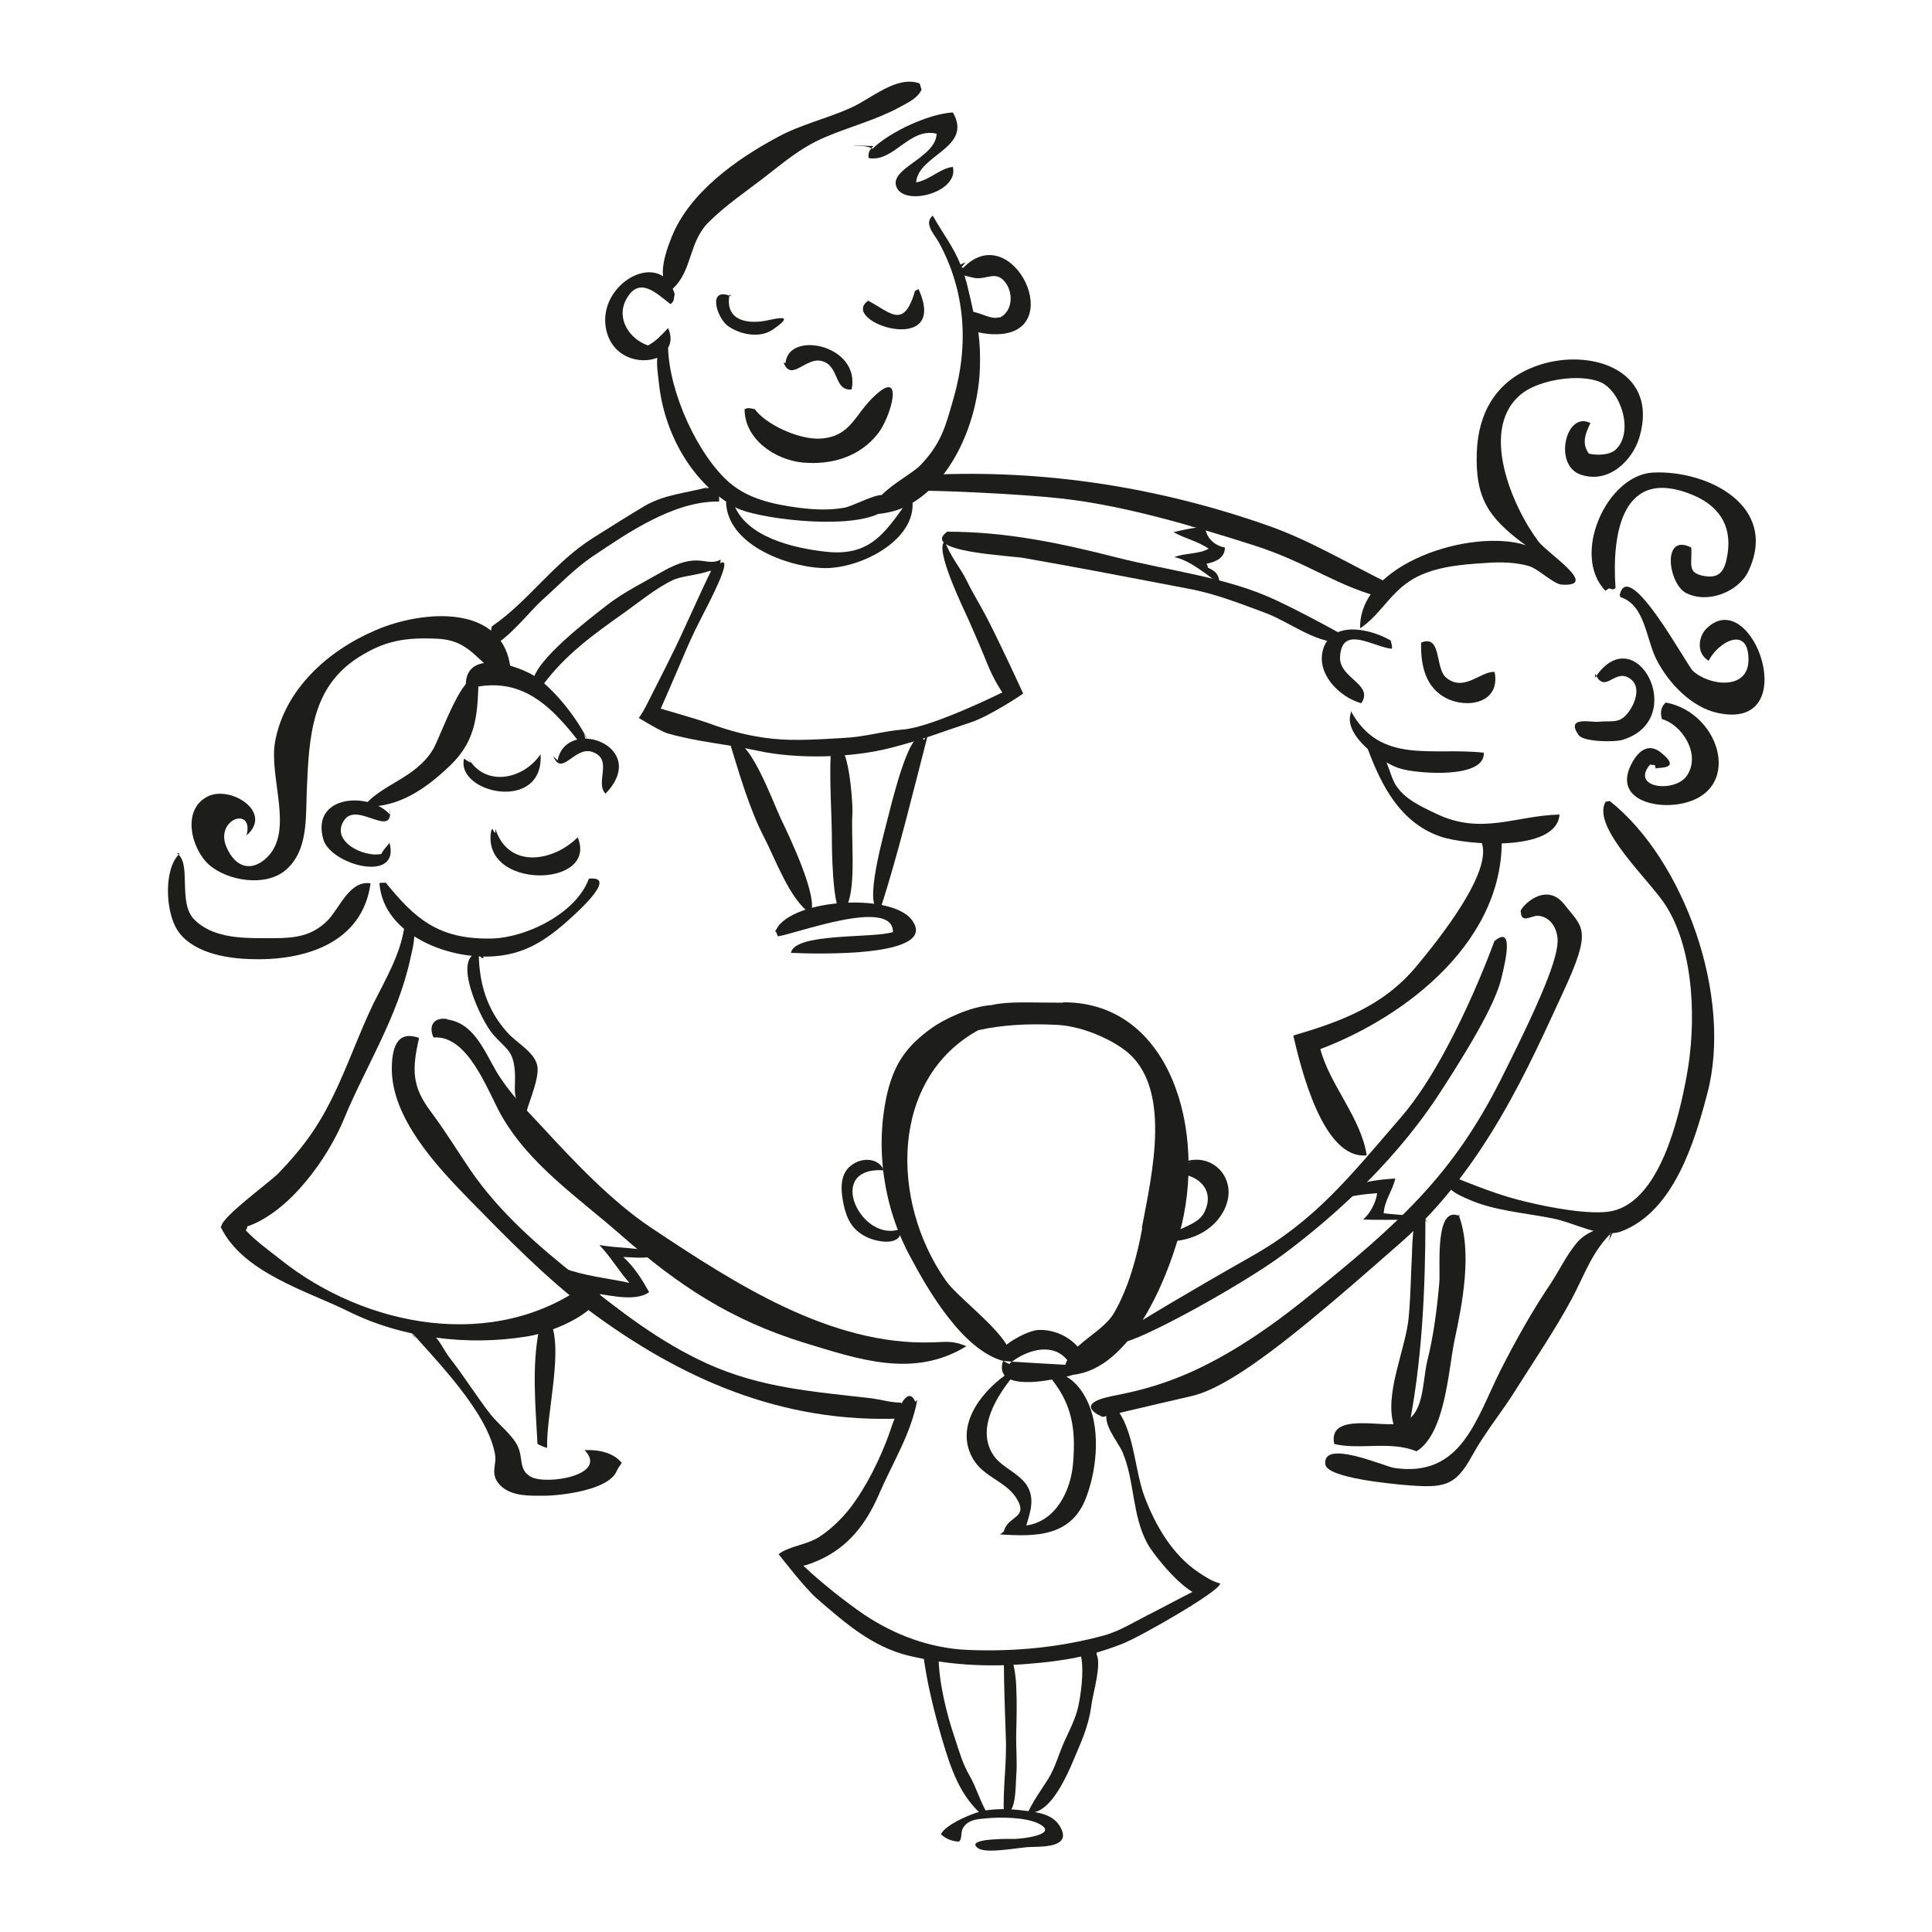 <?xml version="1.0" encoding="UTF-8"?>
<svg xmlns="http://www.w3.org/2000/svg" id="a" width="50" height="50" viewBox="0 0 50 50">
  <path d="M22.07,3.76c.2.03.33-.01.51.09.46-.45,1.48-.91,2.08-.94.53.92-.9,1.09-.95,1.81.35-.06.63-.37.95-.4.16.65-1.22,1.02-1.45.54-.24-.5,1.01-.76,1.03-1.4-.71-.17-1.11.75-1.76.63-.02-.17.04-.21.12-.31" fill="#1d1d1b"></path>
  <path d="M24.88,6.92s0,0,0,0l.11-.13c-.06.02-.1.04-.13.06-.2-.49-.47-.82-.72-1.27-.24.2.03.47.15.68.69,1.25.79,2.65.39,4.04-.21.74-.32,1.18-.87,1.75-.2.2-.7.46-.99.76-.23,0-.75.29-.97.33-.4.07-.79.05-1.18,0-.69-.09-1.31-.24-1.78-.64-.82-.7-1.57-2.33-1.6-3.5.08-.14.09-.31,0-.51-.17.18-.31.34-.52.45-.47-.16-.84-.69-.56-1.2.33-.6.77-.16,1.14.13.11-.07.08-.14.11-.25-.01-.05-.03-.1-.05-.15.51-.46.41-1.21.93-1.72.43-.43.96-.79,1.39-1.12.56-.43.96-.79,1.6-1.07.65-.28,1.33-.45,1.94-.78.25-.14.46-.22.58-.46l-.05-.16c-.59-.22-1.26.4-1.78.63-.62.28-1.29.43-1.88.75-1.07.57-2.3,1.44-2.76,2.6-.1.25-.26.68-.22,1.01-.59-.39-1.65.38-1.48,1.34.14.76.87.95,1.33.77-.02.21.02.44.04.63.13,1.31.85,2.62,2,3.25.48.26,2.77.58,3.68.16.24-.02.55-.1.75-.21,1.19-.62,1.84-2.24,1.88-3.57.01-.33,0-.63-.04-.92.16.04.34.05.41.05,1.95.04.48-3.04-.8-1.72h0ZM25.85,8.21c-.16.07-.45-.1-.66-.14-.05-.24-.11-.49-.17-.74-.02-.07-.04-.14-.06-.2.07.02.16.04.24.06.34.07.6-.24.86.18.18.31.1.72-.19.85h0Z" fill="#1d1d1b"></path>
  <path d="M18.99,13.04c.31.86,1.55,1.15,2.4,1.24,1.21.13,1.57-.59,2.2-1.45.26,1.1-1.34,1.93-2.34,1.87-.93-.05-2.43-.62-2.46-1.71.19-.05.29,0,.41.1" fill="#1d1d1b"></path>
  <path d="M22.36,7.73c.64.29,1.01.87,1.32-.2,0,0,.09-.05.09-.05.82,1.79-2.09.85-1.3.3" fill="#1d1d1b"></path>
  <path d="M18.88,7.62c-.11.59.31.75.81.7.23-.02,1.02-.28.31.21-.35.24-.87.12-1.17-.1-.28-.21-.54-1.03.1-.76" fill="#1d1d1b"></path>
  <path d="M20.33,9.39c.08-.85,1.95-.46,1.71.69-.46.04-.31-.59-.75-.73-.43-.14-.8.55-1.01.04" fill="#1d1d1b"></path>
  <path d="M19.52,10.57c.27.4,1.15.82,1.73.78.78-.06.87-.63,1.38-1.1.78-.74.44.51.1.96-.47.61-1.21.83-1.96.76-.71-.07-1.5-.6-1.5-1.38.1-.05.16-.02.26,0" fill="#1d1d1b"></path>
  <path d="M18.32,12.61c-.57.15-1.13.19-1.63.48-.47.28-.88.54-1.34.83-1.03.65-1.66,1.63-2.62,2.29-.04.16-.05.36,0,.52.47-.24.97-.9,1.3-1.2.45-.4.83-.81,1.32-1.14.87-.58,2.08-1.43,3.26-1.41.02-.3-.11-.44-.37-.32" fill="#1d1d1b"></path>
  <path d="M18.66,14.48c-.41.21-.56-.24-1.53.32-.45.26-1,.53-1.42.86-.49.38-1.84,1.41-1.92,1.97.06.04.2.09.25.11.58-.79,1.33-1.33,2.11-1.88.38-.27.84-.65,1.27-.85.34-.16,1.25-.14,1.23-.53" fill="#1d1d1b"></path>
  <path d="M18.4,14.78c-.35.71-.68,1.5-1.04,2.22-.22.45-.44.87-.65,1.29-.11.21-.18.29-.18.29,0,0,.59.36.75.4.75.22,1.56.28,2.33.45,1.01.22,2.43.19,3.46-.08.82-.21,1.22-.38,2.01-.64.54-.17,1.4-.76,1.4-.76,0,0-.57-1.25-.95-1.98-.16-.31-.35-.61-.51-.94-.16-.33-.46-.68-.56-1.02-.31.14.49,1.77.62,2.06.15.34.34.78.48,1.13.17.42.38.72.38.72,0,0-1.81.9-2.57.96-.52.04-.96.19-1.56.22-.57.03-1.23.08-1.8.02-.59-.06-1.12-.2-1.66-.4-.34-.12-1.25-.38-1.25-.38,0,0,.39-.89.52-1.2.16-.38.32-.75.52-1.13.24-.47.84-1.61.51-1.44-.15,0-.29,0-.32.16" fill="#1d1d1b"></path>
  <path d="M18.88,19.2c.25.81.51,1.73.9,2.48.28.54.66,1.6,1.19,1.96.24-.37-.55-2.01-.77-2.47-.17-.35-.9-2.35-1.27-1.86" fill="#1d1d1b"></path>
  <path d="M24.02,18.99c-.4,1.54-.76,3.06-1.24,4.55-.48.01.12-2.04.22-2.46.1-.39.59-2.41.91-1.93" fill="#1d1d1b"></path>
  <path d="M21.5,19.47c-.04.78.03,1.58.03,2.36,0,.37.05,2.38.4,1.58.23-.52.09-1.77.13-2.35.02-.31-.14-2.41-.56-1.49" fill="#1d1d1b"></path>
  <path d="M20.06,24.13c.26-.85,2.99-1.06,3.54-.32.72.97-2.48.88-3.13.85.09-.53,2.16-.37,2.64-.54,0-.92-2.6.08-2.98.11-.02-.05-.04-.11-.07-.16" fill="#1d1d1b"></path>
  <path d="M24.02,12.29c3.02-.15,5.99.33,8.76,1.3,1.13.39,2.17,1.03,3.25,1.55.02.18,0,.24-.12.36-1.3-.3-2.02-.93-3.47-1.39-1.57-.5-3.35-1.03-4.98-1.21-1.08-.12-3.17-.21-3.71-.2.17-.18.42-.29.54-.54" fill="#1d1d1b"></path>
  <path d="M24.51,13.76c1.55,0,2.95.3,4.4.67,1.38.35,2.87.51,4.15,1.12.53.25,1.09.55,1.6.83,0,.08,0,.17,0,.25-.68-.03-1.27-.52-1.89-.76-.65-.24-1.3-.5-1.99-.63-1.41-.27-2.86-.55-4.29-.8-.35-.06-2.66-.16-1.99-.67" fill="#1d1d1b"></path>
  <path d="M31.63,13.63c-.45-.04-.86.05-1.26.14.29.17.62.23.91.43-.26.15-.64.11-.89.22.38.06.88.48,1.18.7-.03-.25-.08-.32-.31-.43,0-.02-.02-.09-.04-.1.26-.05.48-.16.48-.42-.27-.05-.49-.25-.51-.54-.1,0-.26-.04-.37,0" fill="#1d1d1b"></path>
  <path d="M39.49,14.11c-1.4-.45-4.33.47-4.29,2.15.49-.32.76-.88,1.28-1.22.56-.37,1.31-.43,1.97-.47.37-.03.78-.02,1.12.08.24.07.64.47.85.48.99.06-.37-.81-.6-1.11-.66-.87-1.6-2.97-.4-3.86.45-.33,1.45-.5,2-.27.53.23.87,1.29.4,1.74-.15.15-.49.16-.7.11-.2-.27-.08-.54.04-.79-.63-.33-.97,1.08-.26,1.33.74.26,1.36-.38,1.53-.97.52-1.79-1.37-2.34-2.72-1.82-1,.38-1.45,1.2-1.49,2.2-.05,1.21.32,1.71,1.18,2.36" fill="#1d1d1b"></path>
  <path d="M36.08,16.63c-.52-.34-1.55-.6-1.82.12-.24.65.39,1.29.97,1.45.33-.49-.56-.64-.55-1.18.03-.88.87-.27,1.34-.23.02-.07-.02-.16-.03-.21" fill="#1d1d1b"></path>
  <path d="M36.78,16.63c-.02.6.12,1.17.65,1.44.55.28,1.41.12,1.25-.68-.35-.03-.79.53-1.25.15-.3-.24-.11-1.13-.65-.91" fill="#1d1d1b"></path>
  <path d="M41.55,15.29c-.9-.92.03-3,1.23-3.06,1.4-.07,3.28.86,2.46,2.57-.24.49-1.01.84-1.6.55-.47-.24-.64-1.57.13-1.18.03.43-.13.66.35.74.43.07.53-.2.59-.58.12-.78-.28-1.26-.9-1.52-1.83-.76-2.1.99-2,2.41-.09.07-.12,0-.18.01" fill="#1d1d1b"></path>
  <path d="M41.93,15.45c.66.21.66,1.1.96,1.66.31.58.88,1.19,1.56,1.34,2.24.49.92-3.32-.27-2.2-.23.21-.29.66.04.85.25-.5,1.05-.93,1.03,0-.02.77-1.02.65-1.44.26-.16-.15-1.66-2.95-1.89-1.97" fill="#1d1d1b"></path>
  <path d="M41.28,17.54c1.05-1.59,2.46,1.09.7,1.61-.2.06-.99.05-1.12-.12-.37-.51.35-.33.49-.35.41-.04.59.08.85-.33.15-.24.27-.65-.07-.82-.37-.19-.6.44-.85-.1" fill="#1d1d1b"></path>
  <path d="M34.96,18.4c.76,1.4,2.11.93,3.44,1.08.04.67-1.65.55-2.13.42-.47-.12-1.52-.86-1.31-1.45" fill="#1d1d1b"></path>
  <path d="M35.39,19.36c.35.95.84,1.93,1.89,2.29.63.22,3.01.42,3.08-.57-1.15.03-2.02.54-3.19-.02-.42-.2-.81-.38-1.04-.73-.2-.29-.3-1.18-.74-1.03" fill="#1d1d1b"></path>
  <path d="M43.1,18.18c1.47.26,2.06,2.41.28,2.64-.69.09-1.65-.21-1.12-1.12.16-.27.41-.48.73-.22.56.45-.1.37-.14.41,0-.03-.02-.06-.02-.09,0,0-.13-.01-.13-.01-.51.61.65.74.96.28.37-.56-.14-1.32-.65-1.46-.06-.21,0-.34.1-.43" fill="#1d1d1b"></path>
  <path d="M41.66,20.73c1.91,1.51,3.2,5.05,2.52,7.59-.32,1.21-.85,3.01-2.2,3.54-.53.21-1.22-.22-1.81-.33-.7-.14-1.51-.2-2.14-.48-.3-.13-.72-.3-.59-.66.68.27,1.38.56,2.09.72.54.13,1.64.35,2.2.23,1.23-.28,1.72-2.41,1.92-3.49.25-1.34.21-3.22-.53-4.4-.41-.66-1.94-2.03-1.57-2.7" fill="#1d1d1b"></path>
  <path d="M38.33,21.77c.35.76-1.13,2.58-1.65,3.21-.87,1.06-1.99,1.46-3.21,1.82.19.81.76,3.22,1.9,3.1-.15-.98-.95-1.81-1.2-2.75,2.25-.85,4.83-2.85,4.69-5.59-.13-.03-.38-.03-.51,0-.07.16.04.1.09.15" fill="#1d1d1b"></path>
  <path d="M38.68,24.34s-1.07,3-2.41,4.56c-1.34,1.55-2.22,2.68-3.89,3.62-1.66.94-2.95,1.72-3.06,1.8-.11.08-.75.43-.32.43s3.16-1.5,4.23-2.3c1.07-.8,2.73-2.2,3.97-4.07,1.23-1.88,1.55-2.63,1.66-3.08.11-.46.32-1.37-.19-.94h0Z" fill="#1d1d1b"></path>
  <path d="M39.35,23.59c0-.11.64-.8,1.13-.19.48.62.75.62-.05,2.33-.8,1.72-1.98,4.5-4.18,6.43-2.2,1.93-4.23,3.7-5.41,3.97-1.18.27-2.3.54-2.3.54,0,0-.83-.32.24-.54,1.07-.21,2.55-.54,5.01-2.52,2.47-1.98,3.81-3.22,5.04-5.65,1.23-2.44,1.55-3.35,1.47-3.75-.08-.4-.35-.51-.51-.51s-.43.21-.43-.11h0Z" fill="#1d1d1b"></path>
  <path d="M34.66,31.04c.3-.09.65-.14.98-.16-.03.24-.17.51-.36.68.43.02.88,0,1.31.01-.02-.02-.05-.07-.04-.1-.24-.03-.49-.04-.74-.07.02-.34.23-.58.3-.9-.35.02-1.39.1-1.28.53" fill="#1d1d1b"></path>
  <path d="M41.76,31.85c-.55.51-.74,1.12-1.08,1.76-.43.8-1,1.64-1.46,2.37-.32.52-.79,1.09-1.12,1.69-.44.8-.72.85-1.76.76-.33-.03-1.99-.18-2.04-.53-.09-.67,1.53.05,1.78.09,1.75.26,2.12-1.27,2.76-2.54.38-.75.83-1.55,1.29-2.23.23-.35.4-.72.68-1.06.29-.35,1.07-.61.8,0" fill="#1d1d1b"></path>
  <path d="M37.74,31.42c.38.95.1,2.35-.1,3.28-.16.79-.24,2.4-.98,2.86-.68-.28-1.47-.03-2.13-.19-.18-.85,1.31-.4,1.73-.54.61-.19.54-1.03.68-1.62.16-.63.25-1.34.31-2.02.03-.4-.13-2.05.54-1.71" fill="#1d1d1b"></path>
  <path d="M36.89,31.53c0,1.85-.09,3.73-.44,5.46-.08,0-.28-.02-.36-.05-.3-.83.3-2.02.37-2.88.05-.57.05-1.02.08-1.56.01-.23.01-1.55.4-.85" fill="#1d1d1b"></path>
  <path d="M14.43,19.68c.23-1.16,2.42-.36,1.24.86-.28-.29.21-.89-.34-1.08-.46-.16-.79.66-1.01.11" fill="#1d1d1b"></path>
  <path d="M15.23,19.2c-.25-.55-.83-1.3-1.33-1.66-.45-.32-1.95-.82-1.84.3,1.43-.41,2.23.44,3.05,1.52.08-.15.04-.26,0-.37" fill="#1d1d1b"></path>
  <path d="M13.22,17.38c-.14-1.79-2.3-1.59-3.5-1.07-1.24.53-2.35,1.53-2.6,2.88-.17.93.5,2.31-.21,3-.38.37-.81.29-1.05-.27-.31-.73.72-1.07.52-.3,0,.04,0,.04,0,0,.7-.6-.41-1.3-1-1.01-.69.34-.43,1.36.03,1.77.48.42,1.46.58,1.98.14.59-.5.52-1.36.55-2.08.06-1.41.13-2.66,1.34-3.43.66-.42,1.19-.52,2.03-.48.97.04,1.04.74,1.81.98.12-.08.11-.16.12-.28" fill="#1d1d1b"></path>
  <path d="M12.07,19.52c.39.86,1.44.7,1.92,0,.09,1.52-2.2,1.01-1.98.11.03.03.21.14.17.1" fill="#1d1d1b"></path>
  <path d="M10.09,21.08c-.53-.6-2.06-.51-1.72.65.2.66,2,1.14,1.71.08-.03.06-.16.17-.21.29-.46.1-1.35-.34-.95-.89.34-.46,1.27.52,1.17-.28" fill="#1d1d1b"></path>
  <path d="M12.39,17.43c-.03,1-.02,1.7-.76,2.4-.59.56-1.31,1.09-2.22,1.04.48-.59,1.34-.72,1.8-1.48.17-.28.88-2.31,1.12-1.64" fill="#1d1d1b"></path>
  <path d="M9.98,22.84c.77.95,1.37,1.46,2.69,1.45.91,0,2.24-.64,2.57-1.55.83-.09-.47,1.02-.66,1.19-.52.44-1.01.74-1.7.81-1.2.13-2.96-.52-3.06-1.88.05-.03.1,0,.16-.02" fill="#1d1d1b"></path>
  <path d="M12.82,21.45c.34,1.05,1.5.85,2.13.22.55,1.31-2.5,1.37-2.24-.16.05-.14.04.03.11.04" fill="#1d1d1b"></path>
  <path d="M4.65,22.09c-.42.39-.37,1.5-.06,1.98.36.56,1.2.73,1.86.75,1.43.06,2.93-.41,3.14-1.96-.54-.08-.79.62-1.1.95-.49.5-1.02.47-1.73.47-.61,0-1.28-.04-1.72-.47-.46-.44-.06-1.49-.47-1.73" fill="#1d1d1b"></path>
  <path d="M10.46,24.02c-.11.7-.49,1.34-.79,1.94-.38.78-.69,1.69-1.09,2.49-.38.76-.78,1.3-1.38,1.92-.24.24-1.44,1.11-1.47,1.36,0,0-.01.01-.02.02.57,1.19,2.24,1.66,3.29,2.18,1.38.69,3.09.92,4.68.65.55-.09,1.74-.55,1.86-1.12-.03-.03-.05.06-.08.04-.07-.14-.13-.19-.28-.27-2.39,1.76-5.73,1.12-7.93-.64-.29-.23-.63-.47-.89-.75.02-.02.04-.07.04-.1,1.1-.38,2.09-1.77,2.51-2.8.55-1.33,1.38-2.61,1.71-4.13.06-.27.12-.48.1-.79-.06-.01-.12,0-.18,0" fill="#1d1d1b"></path>
  <path d="M12.39,24.56c-.01.85.2,1.56.74,2.16.25.28.68.49.77.84.08.3-.2.92-.28,1.23-.43-.38-.25-.6-.3-1.11-.05-.51-.23-.53-.56-.91-.32-.36-1.09-2.04-.36-2.11.03.17.14.15.11.11" fill="#1d1d1b"></path>
  <path d="M11.54,26.38c.71.07.99.81,1.3,1.34.32.54.74.96,1.16,1.41.83.9,1.81,1.95,2.86,2.65,2.15,1.43,4.63,3.05,7.28,2.96.35-.01.52-.05.87.1-1.37.84-2.79.34-4.23-.1-1.86-.58-3.21-1.46-4.69-2.76-1.15-1.01-2.4-1.84-3.13-3.14-.35-.63-.85-2.06-1.74-1.99-.15-.32.03-.55.39-.47" fill="#1d1d1b"></path>
  <path d="M10.84,26.89c-.18.79-.18,1.23.31,1.88.38.51.67.99,1.03,1.52.75,1.09,1.74,1.95,2.8,2.79,1.07.85,2.07,1.64,3.32,2.21,1.4.63,2.71.72,4.27.9.22.03.49.11.75.11.03.1.03.31,0,.41-3.09.13-5.7-1.03-8.07-2.79-1.1-.82-2.15-1.9-3.11-2.88-.84-.86-1.99-2.09-2-3.36,0-.52.11-1.03.7-.82" fill="#1d1d1b"></path>
  <path d="M14.56,32.81c.54.21,1.17.27,1.73.39.02.02.02.02,0,0-.28-.31-.48-.67-.78-.98-.02-.03-.02-.03,0,0,.47.09,1.1.06,1.53.22-.23.16-.6.1-.91.09.3.28.47.56.67.91-.4.29-1.18.03-1.66,0-.16-.17-.4-.39-.54-.63" fill="#1d1d1b"></path>
  <path d="M10.57,34.39c.7.8,2.04,2.14,2.24,3.24.06.3-.17.54.18.85.28.24.7.23,1.06.23.48,0,1.71-.15,1.91-.64.03-.08.09-.14.13-.21-.21-.27-.62-.35-.96-.33.63.65-.99.91-1.39.69-.33-.18-.19-.5-.35-.81-.14-.28-.5-.56-.69-.8-.36-.46-.7-1.01-1.07-1.48-.14-.18-.27-.49-.46-.62-.25-.18-.79-.23-.39.15" fill="#1d1d1b"></path>
  <path d="M13.95,34.42c-.19.93-.09,1.98-.04,2.95.06.03.18.09.25.1-.03-.87.45-2.62.06-3.3-.13.16-.28.24-.37.35" fill="#1d1d1b"></path>
  <path d="M22.9,30.29c-1.59-.13-.61,1.92.42,1.51.03.47-.62.35-.9.21-.37-.18-.51-.47-.59-.85-.08-.39-.1-.81.24-1.03.32-.21.75-.13.83.24" fill="#1d1d1b"></path>
  <path d="M30.62,30.08c.74-.29,1.42.41,1.09,1.17-.27.63-.98.93-1.66.87.3-.33.94-.37,1.12-.75.3-.61-.22-1.01-.76-.99.02-.24.18-.29.42-.29" fill="#1d1d1b"></path>
  <path d="M27.51,25.95c-.86,0-1.41-.04-1.84.06-.57.04-1.24.37-1.55.59-.63.45-.96.89-1.15,1.66-.34,1.44-.1,2.99.58,4.25.45.85,1.35,2.42,2.41,2.71,0,0,0,0,0,0,0,0,0,0,0,0,0,0,0,0,0,0,.02,0,.1.01.23.02.47-.35,1.09-.47,1.43-.04-.02.04-.04.08-.05.12,0,0-.94-.05-1.38-.08-.02.01-.03.02-.05.03.03.08-.17-.05-.18-.05,0,0,0,0,0,0-.06.17-.03.29.04.38-.66.48-1.3,1.35-.81,2.17.27.45.83.57,1.1.98.36.55-.21.47-.31.88,0,.01-.09.07-.1.08.91.06,1.8.06,2.2-.88.29-.71.41-1.73.1-2.48-.12-.29-.32-.58-.58-.72.1-.03.17-.05.17-.05,1.48-.16,2.41-2.41,2.75-3.64.74-2.65-.22-6.01-3-6h0ZM27.23,35.71c.5.64.62,1.25.54,2.17-.06.7-.44,1.49-1.21,1.6.1-.34.23-.69.02-1.03-.2-.32-.64-.47-.85-.76-.46-.64-.01-1.44.42-1.99.27.11.72.07,1.08,0h0ZM29.56,31.79c-.13.71-.35,1.54-.73,2.19-.19.33-.63.59-.94.87-.25-.28-.64-.45-1.02-.43-.2.01-.58.19-.82.38-.35-.57-1.31-1.27-1.58-1.67-1.44-2.06-1.43-5.22.85-6.47.64-.14,1.3-.17,1.95-.14.7.01,1.46.37,1.83.65,1.26.94.71,3.22.45,4.61h0Z" fill="#1d1d1b"></path>
  <path d="M31.58,40.98c-.21-.05-.4-.18-.58-.3-.66-.45-1.09-1.19-1.37-1.92-.26-.67-.26-1.6-.68-2.23-.05-.02-.15-.02-.22-.1-.31.31.19.85.32,1.15.32.75.24,1.61.64,2.36.11.21.68.96,1.17,1.26-.34.17-.69.36-1.04.54-.39.19-.83.47-1.23.58-1.13.31-2.31.43-3.54.38-.98-.04-1.9-.39-2.68-.91-.47-.32-1.13-.84-1.58-1.27.12-.02.25-.08.4-.14.78-.35,1.23-.96,1.55-1.69.36-.84.83-1.56,1-2.46l-.05.05c-.26-.59-.63.71-.69.86-.22.6-.57,1.33-1,1.89-.22.28-.5.55-.79.74-.34.22-.76.23-1.06.45.03.04.68.88.99,1.15.73.63,1.43,1.25,2.38,1.48,1.01.24,2.02.3,3.09.21.91-.07,1.63-.2,2.44-.52.5-.2,2.46-1.33,2.52-1.54h0ZM28.93,36.48s.02.03.03.04c0,0,.02,0,.03,0l-.05-.05h0Z" fill="#1d1d1b"></path>
  <path d="M23.89,42.78c.09.75.29,1.54.5,2.26.22.73.45,1.44,1.05,1.95.03-.02.07-.05.1-.08-.17-.28-.28-.67-.45-.96-.18-.31-.26-.61-.37-.94-.22-.64-.43-1.48-.43-2.17-.07-.06-.17-.11-.26-.13-.03.06-.08.16-.09.21" fill="#1d1d1b"></path>
  <path d="M27.96,42.81c.1.3.03.91-.03,1.23-.06.37-.22.67-.38,1.02-.15.33-.24.69-.43.99-.19.3-.37.54-.52.86.64.08,1.1-1.17,1.31-1.66.16-.37.29-.74.34-1.15.04-.3.26-1,.13-1.29,0-.02,0-.08,0-.1-.13-.01-.22-.01-.34,0-.02.05-.05.1-.06.16" fill="#1d1d1b"></path>
  <path d="M25.98,42.97c0,.67.03,1.32.05,1.98.03.67-.08,1.34-.05,1.98.33.07.3-.74.32-.96.03-.37-.01-.74,0-1.13.01-.39.02-.79,0-1.18,0-.15-.07-1.13-.35-.64" fill="#1d1d1b"></path>
  <path d="M24.83,47.66c-.18,0-.35-.07-.48-.19.12-.24.68-.48.93-.56.36-.12.86-.1,1.24-.05.34.04.75.09.93.44.27.5-.43.49-.77.5-.28,0-1.14.19-1.37.03-.36-.26.81-.24.97-.24.26-.01,1.14-.13.59-.4-.33-.16-.98-.17-1.37-.13-.21.02-.42.03-.56.22-.11.15,0,.38-.19.4" fill="#1d1d1b"></path>
</svg>
